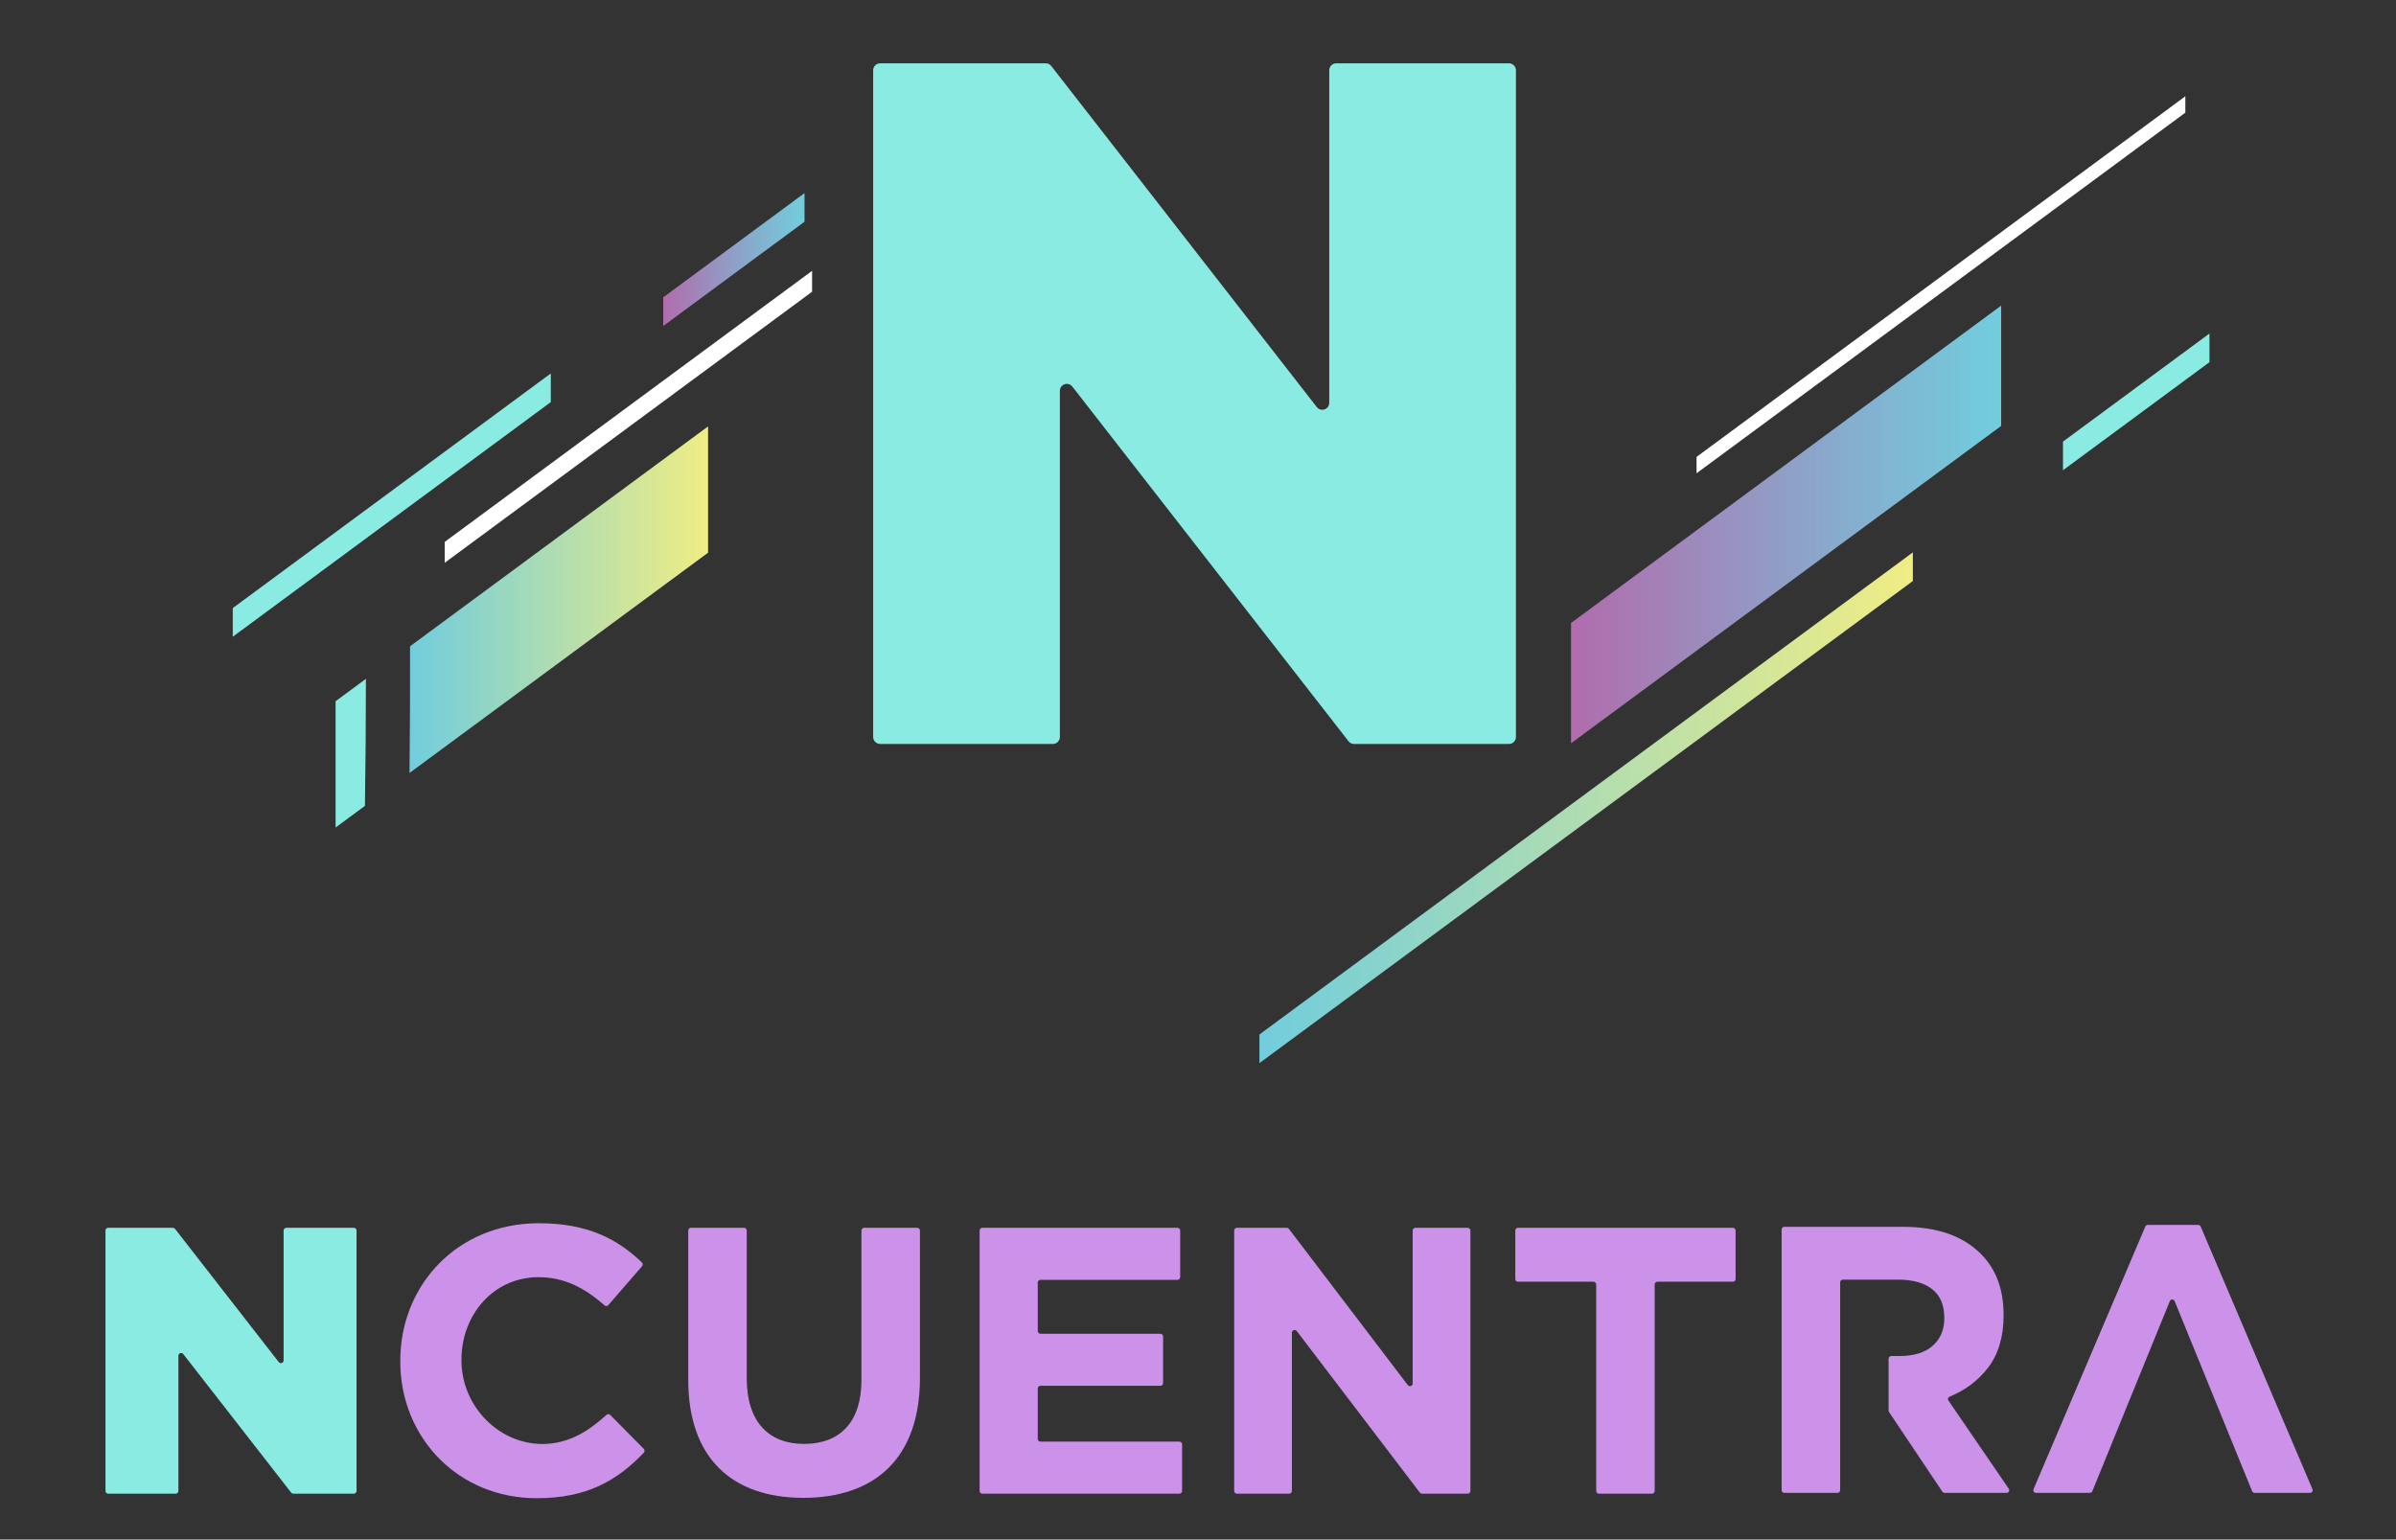 <?xml version="1.0" encoding="utf-8"?>
<!-- Generator: Adobe Illustrator 16.0.0, SVG Export Plug-In . SVG Version: 6.00 Build 0)  -->
<!DOCTYPE svg PUBLIC "-//W3C//DTD SVG 1.1//EN" "http://www.w3.org/Graphics/SVG/1.1/DTD/svg11.dtd">
<svg version="1.1" id="Layer_1" xmlns="http://www.w3.org/2000/svg" xmlns:xlink="http://www.w3.org/1999/xlink" x="0px" y="0px"
	 width="845px" height="543px" viewBox="0 0 845 543" enable-background="new 0 0 845 543" xml:space="preserve">
<rect x="0" y="0" width="845" height="543" fill="#333333" stroke="none"/>
<g>
	<defs>
		<rect id="SVGID_1_" x="-453" y="-305" width="1920" height="1080"/>
	</defs>
	<clipPath id="SVGID_2_">
		<use xlink:href="#SVGID_1_"  overflow="visible"/>
	</clipPath>
	
		<rect x="-453.741" y="-308.136" clip-path="url(#SVGID_2_)" fill="none" stroke="#000000" stroke-miterlimit="10" width="1923.741" height="1084.136"/>
</g>
<g>
	<defs>
		<rect id="SVGID_3_" x="-453" y="-305" width="1920" height="1080"/>
	</defs>
	<clipPath id="SVGID_4_">
		<use xlink:href="#SVGID_3_"  overflow="visible"/>
	</clipPath>
	<path clip-path="url(#SVGID_4_)" fill="#CC92EA" d="M701.043,482.501c3.707-4.78,5.562-10.968,5.562-18.564v-0.266
		c0-8.936-2.68-16.085-8.042-21.447c-6.344-6.343-15.459-9.515-27.342-9.515h-41.973c-0.507,0-0.919,0.411-0.919,0.92v91.984
		c0,0.507,0.412,0.918,0.919,0.918h18.804c0.508,0,0.919-0.411,0.919-0.918v-47.334v-26.021c0-0.509,0.411-0.92,0.92-0.92h19.587
		c5.093,0,9.068,1.119,11.929,3.351c2.858,2.235,4.289,5.586,4.289,10.054v0.267c0,4.021-1.363,7.239-4.088,9.65
		c-2.726,2.413-6.634,3.619-11.728,3.619h-2.911c-0.507,0-0.919,0.411-0.919,0.919v18.314c0,0.182,0.054,0.359,0.154,0.511
		l18.817,28.101c0.17,0.255,0.457,0.407,0.763,0.407h21.895c0.738,0,1.175-0.827,0.758-1.438l-21.297-31.136
		c-0.33-0.482-0.118-1.129,0.423-1.351C693.062,490.366,697.557,486.998,701.043,482.501"/>
	<path clip-path="url(#SVGID_4_)" fill="#CC92EA" d="M815.537,525.252l-39.429-92.654c-0.144-0.34-0.477-0.561-0.846-0.561h-17.817
		c-0.369,0-0.702,0.221-0.846,0.561l-39.428,92.654c-0.258,0.606,0.187,1.279,0.846,1.279h19.036c0.374,0,0.71-0.226,0.852-0.572
		l27.331-67.048c0.312-0.762,1.389-0.762,1.701,0l27.331,67.048c0.142,0.347,0.478,0.572,0.852,0.572h19.571
		C815.351,526.531,815.795,525.858,815.537,525.252"/>
	<path clip-path="url(#SVGID_4_)" fill="#89EBE1" d="M38.16,433.054h22.816c0.297,0,0.576,0.137,0.758,0.37l36.573,46.985
		c0.562,0.721,1.718,0.323,1.718-0.591v-45.805c0-0.53,0.43-0.96,0.96-0.96h23.8c0.53,0,0.96,0.43,0.96,0.96v91.849
		c0,0.53-0.43,0.96-0.96,0.96h-21.343c-0.296,0-0.576-0.137-0.758-0.37L64.637,477.59c-0.561-0.722-1.718-0.324-1.718,0.589v47.684
		c0,0.53-0.429,0.96-0.96,0.96H38.16c-0.53,0-0.96-0.43-0.96-0.96v-91.849C37.2,433.483,37.63,433.054,38.16,433.054"/>
	<path clip-path="url(#SVGID_4_)" fill="#CC92EA" d="M141.169,480.205v-0.269c0-26.655,20.092-48.492,48.893-48.492
		c17.236,0,27.729,5.601,36.309,13.823c0.372,0.357,0.396,0.952,0.058,1.341l-11.892,13.716c-0.348,0.4-0.956,0.429-1.354,0.077
		c-7.002-6.18-14.19-9.933-23.255-9.933c-15.806,0-27.192,13.126-27.192,29.2v0.112c0,18.49,17.093,33.146,35.048,28.729
		c6.183-1.521,10.987-4.891,16.11-9.471c0.38-0.339,0.964-0.332,1.323,0.029l11.825,11.946c0.368,0.372,0.373,0.979,0.011,1.357
		c-9.476,9.914-20.116,16.056-37.793,16.056C161.663,528.429,141.169,507.132,141.169,480.205"/>
	<path clip-path="url(#SVGID_4_)" fill="#CC92EA" d="M242.724,486.636v-52.622c0-0.53,0.43-0.96,0.96-0.96h18.707
		c0.53,0,0.96,0.43,0.96,0.96V486.1c0,15.271,7.637,23.174,20.227,23.174c12.594,0,20.228-7.634,20.228-22.504v-52.756
		c0-0.53,0.43-0.96,0.96-0.96h18.71c0.53,0,0.96,0.43,0.96,0.96v51.951c0,28.398-15.939,42.329-41.126,42.329
		C258.127,528.294,242.724,514.229,242.724,486.636"/>
	<path clip-path="url(#SVGID_4_)" fill="#CC92EA" d="M346.448,433.054h68.808c0.53,0,0.96,0.43,0.96,0.96v16.43
		c0,0.53-0.43,0.96-0.96,0.96h-48.312c-0.53,0-0.96,0.431-0.96,0.96v17.104c0,0.53,0.43,0.96,0.96,0.96h42.283
		c0.531,0,0.961,0.43,0.961,0.96v16.43c0,0.53-0.43,0.96-0.961,0.96h-42.283c-0.53,0-0.96,0.431-0.96,0.96v17.771
		c0,0.531,0.43,0.96,0.96,0.96h48.982c0.531,0,0.96,0.43,0.96,0.961v16.433c0,0.53-0.429,0.96-0.96,0.96h-69.478
		c-0.53,0-0.96-0.43-0.96-0.96v-91.849C345.488,433.483,345.918,433.054,346.448,433.054"/>
	<path clip-path="url(#SVGID_4_)" fill="#CC92EA" d="M436.213,433.054h17.585c0.299,0,0.582,0.14,0.764,0.379l41.926,55.091
		c0.557,0.732,1.724,0.338,1.724-0.581v-53.929c0-0.53,0.43-0.96,0.961-0.96h18.439c0.531,0,0.96,0.43,0.96,0.96v91.849
		c0,0.53-0.429,0.96-0.96,0.96h-16.111c-0.3,0-0.582-0.14-0.764-0.379l-43.399-56.968c-0.556-0.73-1.723-0.338-1.723,0.582v55.805
		c0,0.53-0.43,0.96-0.961,0.96h-18.441c-0.53,0-0.96-0.43-0.96-0.96v-91.849C435.253,433.483,435.684,433.054,436.213,433.054"/>
	<path clip-path="url(#SVGID_4_)" fill="#CC92EA" d="M561.971,452.074h-26.612c-0.531,0-0.96-0.43-0.96-0.96v-17.101
		c0-0.53,0.429-0.96,0.96-0.96h75.774c0.53,0,0.961,0.43,0.961,0.96v17.101c0,0.53-0.431,0.96-0.961,0.96h-26.612
		c-0.53,0-0.96,0.431-0.96,0.96v72.828c0,0.53-0.43,0.96-0.96,0.96h-18.71c-0.53,0-0.96-0.43-0.96-0.96v-72.828
		C562.931,452.505,562.5,452.074,561.971,452.074"/>
	<path clip-path="url(#SVGID_4_)" fill="#89EBE1" d="M310.396,22.331h58.415c0.758,0,1.474,0.35,1.94,0.948l93.635,120.29
		c1.437,1.847,4.398,0.83,4.398-1.51V24.789c0-1.357,1.1-2.458,2.458-2.458h60.932c1.357,0,2.458,1.101,2.458,2.458V259.94
		c0,1.357-1.101,2.458-2.458,2.458H477.53c-0.758,0-1.473-0.351-1.939-0.948l-97.408-125.099c-1.438-1.846-4.398-0.829-4.398,1.51
		v122.08c0,1.357-1.1,2.458-2.458,2.458h-60.931c-1.358,0-2.458-1.101-2.458-2.458V24.789
		C307.938,23.432,309.039,22.331,310.396,22.331"/>
</g>
<g>
	<defs>
		<polygon id="SVGID_5_" points="554.05,219.729 554.05,262.166 705.752,150.228 705.752,107.791 		"/>
	</defs>
	<clipPath id="SVGID_6_">
		<use xlink:href="#SVGID_5_"  overflow="visible"/>
	</clipPath>
	
		<linearGradient id="SVGID_7_" gradientUnits="userSpaceOnUse" x1="-452.999" y1="775.001" x2="-451.999" y2="775.001" gradientTransform="matrix(151.702 0 0 -151.702 69274.883 117753.844)">
		<stop  offset="0" style="stop-color:#B16CAD"/>
		<stop  offset="0.629" style="stop-color:#87ACCD"/>
		<stop  offset="1" style="stop-color:#71CDDD"/>
	</linearGradient>
	<rect x="554.05" y="107.791" clip-path="url(#SVGID_6_)" fill="url(#SVGID_7_)" width="151.702" height="154.375"/>
</g>
<g>
	<defs>
		<path id="SVGID_8_" d="M144.612,227.945c0.028,14.897-0.017,29.792-0.185,44.683l105.289-77.69v-44.546L144.612,227.945z"/>
	</defs>
	<clipPath id="SVGID_9_">
		<use xlink:href="#SVGID_8_"  overflow="visible"/>
	</clipPath>
	
		<linearGradient id="SVGID_10_" gradientUnits="userSpaceOnUse" x1="-453" y1="775" x2="-452" y2="775" gradientTransform="matrix(105.288 0 0 -105.288 47839.859 81809.633)">
		<stop  offset="0" style="stop-color:#71CDDD"/>
		<stop  offset="1" style="stop-color:#F0ED84"/>
	</linearGradient>
	<rect x="144.427" y="150.392" clip-path="url(#SVGID_9_)" fill="url(#SVGID_10_)" width="105.289" height="122.236"/>
</g>
<g>
	<defs>
		<rect id="SVGID_11_" x="-453" y="-305" width="1920" height="1080"/>
	</defs>
	<clipPath id="SVGID_12_">
		<use xlink:href="#SVGID_11_"  overflow="visible"/>
	</clipPath>
	<path clip-path="url(#SVGID_12_)" fill="#89EBE1" d="M129.049,239.429l-10.692,7.889v44.547l10.347-7.634
		C128.941,269.299,129.038,254.364,129.049,239.429"/>
	<polygon clip-path="url(#SVGID_12_)" fill="#FFFFFF" points="156.831,191.133 156.831,198.501 286.4,102.896 286.4,95.527 	"/>
	<polygon clip-path="url(#SVGID_12_)" fill="#FFFFFF" points="598.324,161.154 598.324,166.93 770.703,39.735 770.703,33.959 	"/>
</g>
<g>
	<defs>
		<polygon id="SVGID_13_" points="444.167,364.86 444.167,374.965 674.61,204.927 674.61,194.82 		"/>
	</defs>
	<clipPath id="SVGID_14_">
		<use xlink:href="#SVGID_13_"  overflow="visible"/>
	</clipPath>
	
		<linearGradient id="SVGID_15_" gradientUnits="userSpaceOnUse" x1="-453" y1="775" x2="-452" y2="775" gradientTransform="matrix(230.443 0 0 -230.443 104834.945 178878.438)">
		<stop  offset="0" style="stop-color:#71CDDD"/>
		<stop  offset="1" style="stop-color:#F0ED84"/>
	</linearGradient>
	<rect x="444.167" y="194.82" clip-path="url(#SVGID_14_)" fill="url(#SVGID_15_)" width="230.442" height="180.145"/>
</g>
<g>
	<defs>
		<rect id="SVGID_16_" x="-453" y="-305" width="1920" height="1080"/>
	</defs>
	<clipPath id="SVGID_17_">
		<use xlink:href="#SVGID_16_"  overflow="visible"/>
	</clipPath>
	<polygon clip-path="url(#SVGID_17_)" fill="#89EBE1" points="727.551,155.756 727.551,165.862 779.218,127.738 779.218,117.632 	
		"/>
</g>
<g>
	<defs>
		<polygon id="SVGID_18_" points="233.905,104.87 233.905,114.976 283.73,78.212 283.73,68.106 		"/>
	</defs>
	<clipPath id="SVGID_19_">
		<use xlink:href="#SVGID_18_"  overflow="visible"/>
	</clipPath>
	
		<linearGradient id="SVGID_20_" gradientUnits="userSpaceOnUse" x1="-453" y1="775" x2="-452" y2="775" gradientTransform="matrix(49.825 0 0 -49.825 22804.58 38705.816)">
		<stop  offset="0" style="stop-color:#B16CAD"/>
		<stop  offset="0.629" style="stop-color:#87ACCD"/>
		<stop  offset="1" style="stop-color:#71CDDD"/>
	</linearGradient>
	<rect x="233.905" y="68.106" clip-path="url(#SVGID_19_)" fill="url(#SVGID_20_)" width="49.825" height="46.87"/>
</g>
<g>
	<defs>
		<rect id="SVGID_21_" x="-453" y="-305" width="1920" height="1080"/>
	</defs>
	<clipPath id="SVGID_22_">
		<use xlink:href="#SVGID_21_"  overflow="visible"/>
	</clipPath>
	<polygon clip-path="url(#SVGID_22_)" fill="#89EBE1" points="82.093,214.472 82.093,224.578 194.253,141.817 194.253,131.711 	"/>
</g>
</svg>
